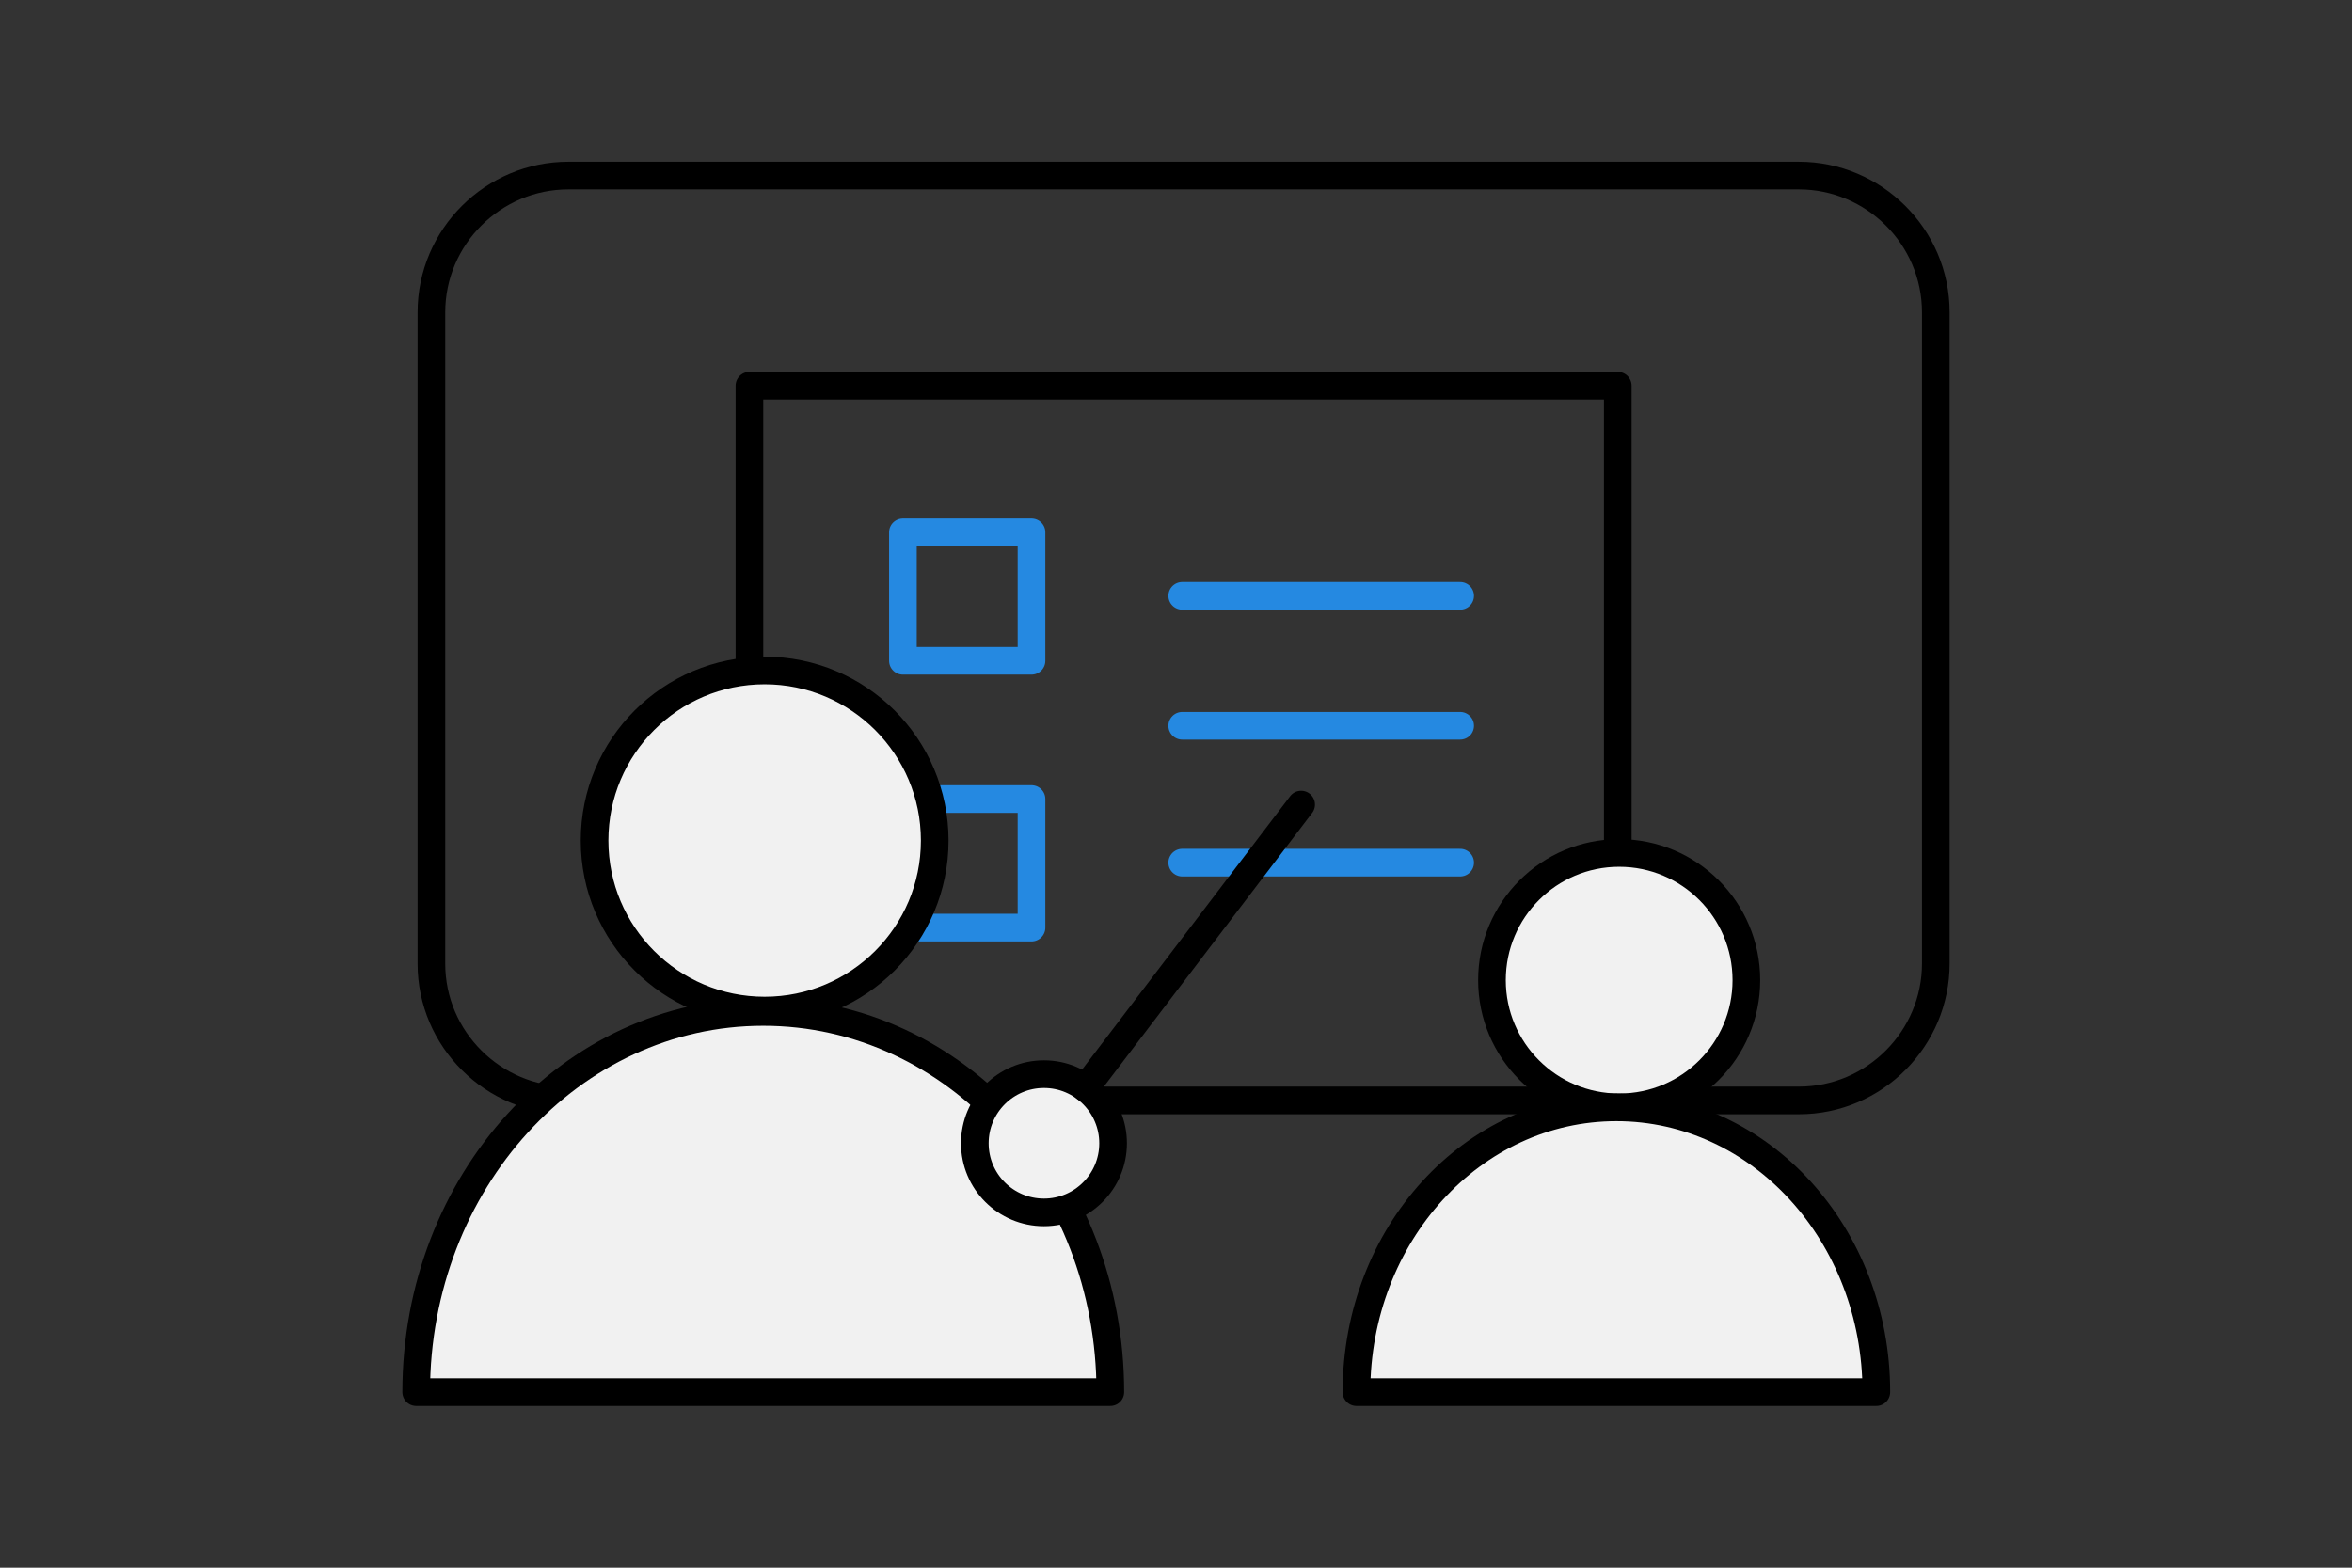<?xml version="1.0" encoding="utf-8"?>
<!-- Generator: Adobe Illustrator 24.1.1, SVG Export Plug-In . SVG Version: 6.00 Build 0)  -->
<svg version="1.1" id="圖層_1" xmlns="http://www.w3.org/2000/svg" xmlns:xlink="http://www.w3.org/1999/xlink" x="0px" y="0px"
	 viewBox="0 0 170.1 113.4" style="enable-background:new 0 0 170.1 113.4;" xml:space="preserve">
<rect x="0" y="0" width="170.1" height="113.4" fill="#333333" stroke="none"/>
<style type="text/css">
	.st0{fill:none;stroke:#000000;stroke-width:2;stroke-linecap:round;stroke-linejoin:round;}
	.st1{fill:none;stroke:#2589E1;stroke-width:2;stroke-linecap:round;stroke-linejoin:round;}
	.st2{fill:#F1F1F1;stroke:#000000;stroke-width:2;stroke-linecap:round;stroke-linejoin:round;}
</style>
<path id="Rectangle_21519" class="st0" d="M41.1,12.7h89c5.4,0,9.9,4.4,9.9,9.9v47.1c0,5.4-4.4,9.9-9.9,9.9h-89
	c-5.4,0-9.9-4.4-9.9-9.9V22.6C31.2,17.1,35.7,12.7,41.1,12.7z"/>
<path id="Path_88766" class="st0" d="M54.2,78.9v-51H117v51"/>
<line id="Line_3062" class="st1" x1="85.5" y1="43.1" x2="105.6" y2="43.1"/>
<line id="Line_3063" class="st1" x1="85.5" y1="52.5" x2="105.6" y2="52.5"/>
<line id="Line_3064" class="st1" x1="85.5" y1="62.4" x2="105.6" y2="62.4"/>
<rect id="Rectangle_21520" x="65.3" y="38.5" class="st1" width="9.3" height="9.3"/>
<rect id="Rectangle_21521" x="65.3" y="57.8" class="st1" width="9.3" height="9.3"/>
<ellipse id="Ellipse_7088" class="st2" cx="117.1" cy="70.9" rx="9.2" ry="9.2"/>
<path id="Path_88767" class="st2" d="M135.7,100.7c0-11.4-8.4-20.6-18.8-20.6s-18.8,9.2-18.8,20.6H135.7z"/>
<ellipse id="Ellipse_7089" class="st2" cx="55.3" cy="60.8" rx="12.3" ry="12.3"/>
<path id="Path_88768" class="st2" d="M80.3,100.7c0-15.2-11.2-27.5-25.1-27.5s-25.1,12.3-25.1,27.5L80.3,100.7z"/>
<ellipse id="Ellipse_7090" class="st2" cx="75.5" cy="82.7" rx="5" ry="5"/>
<line id="Line_3065" class="st0" x1="78.5" y1="78.7" x2="94.1" y2="58.2"/>
</svg>
